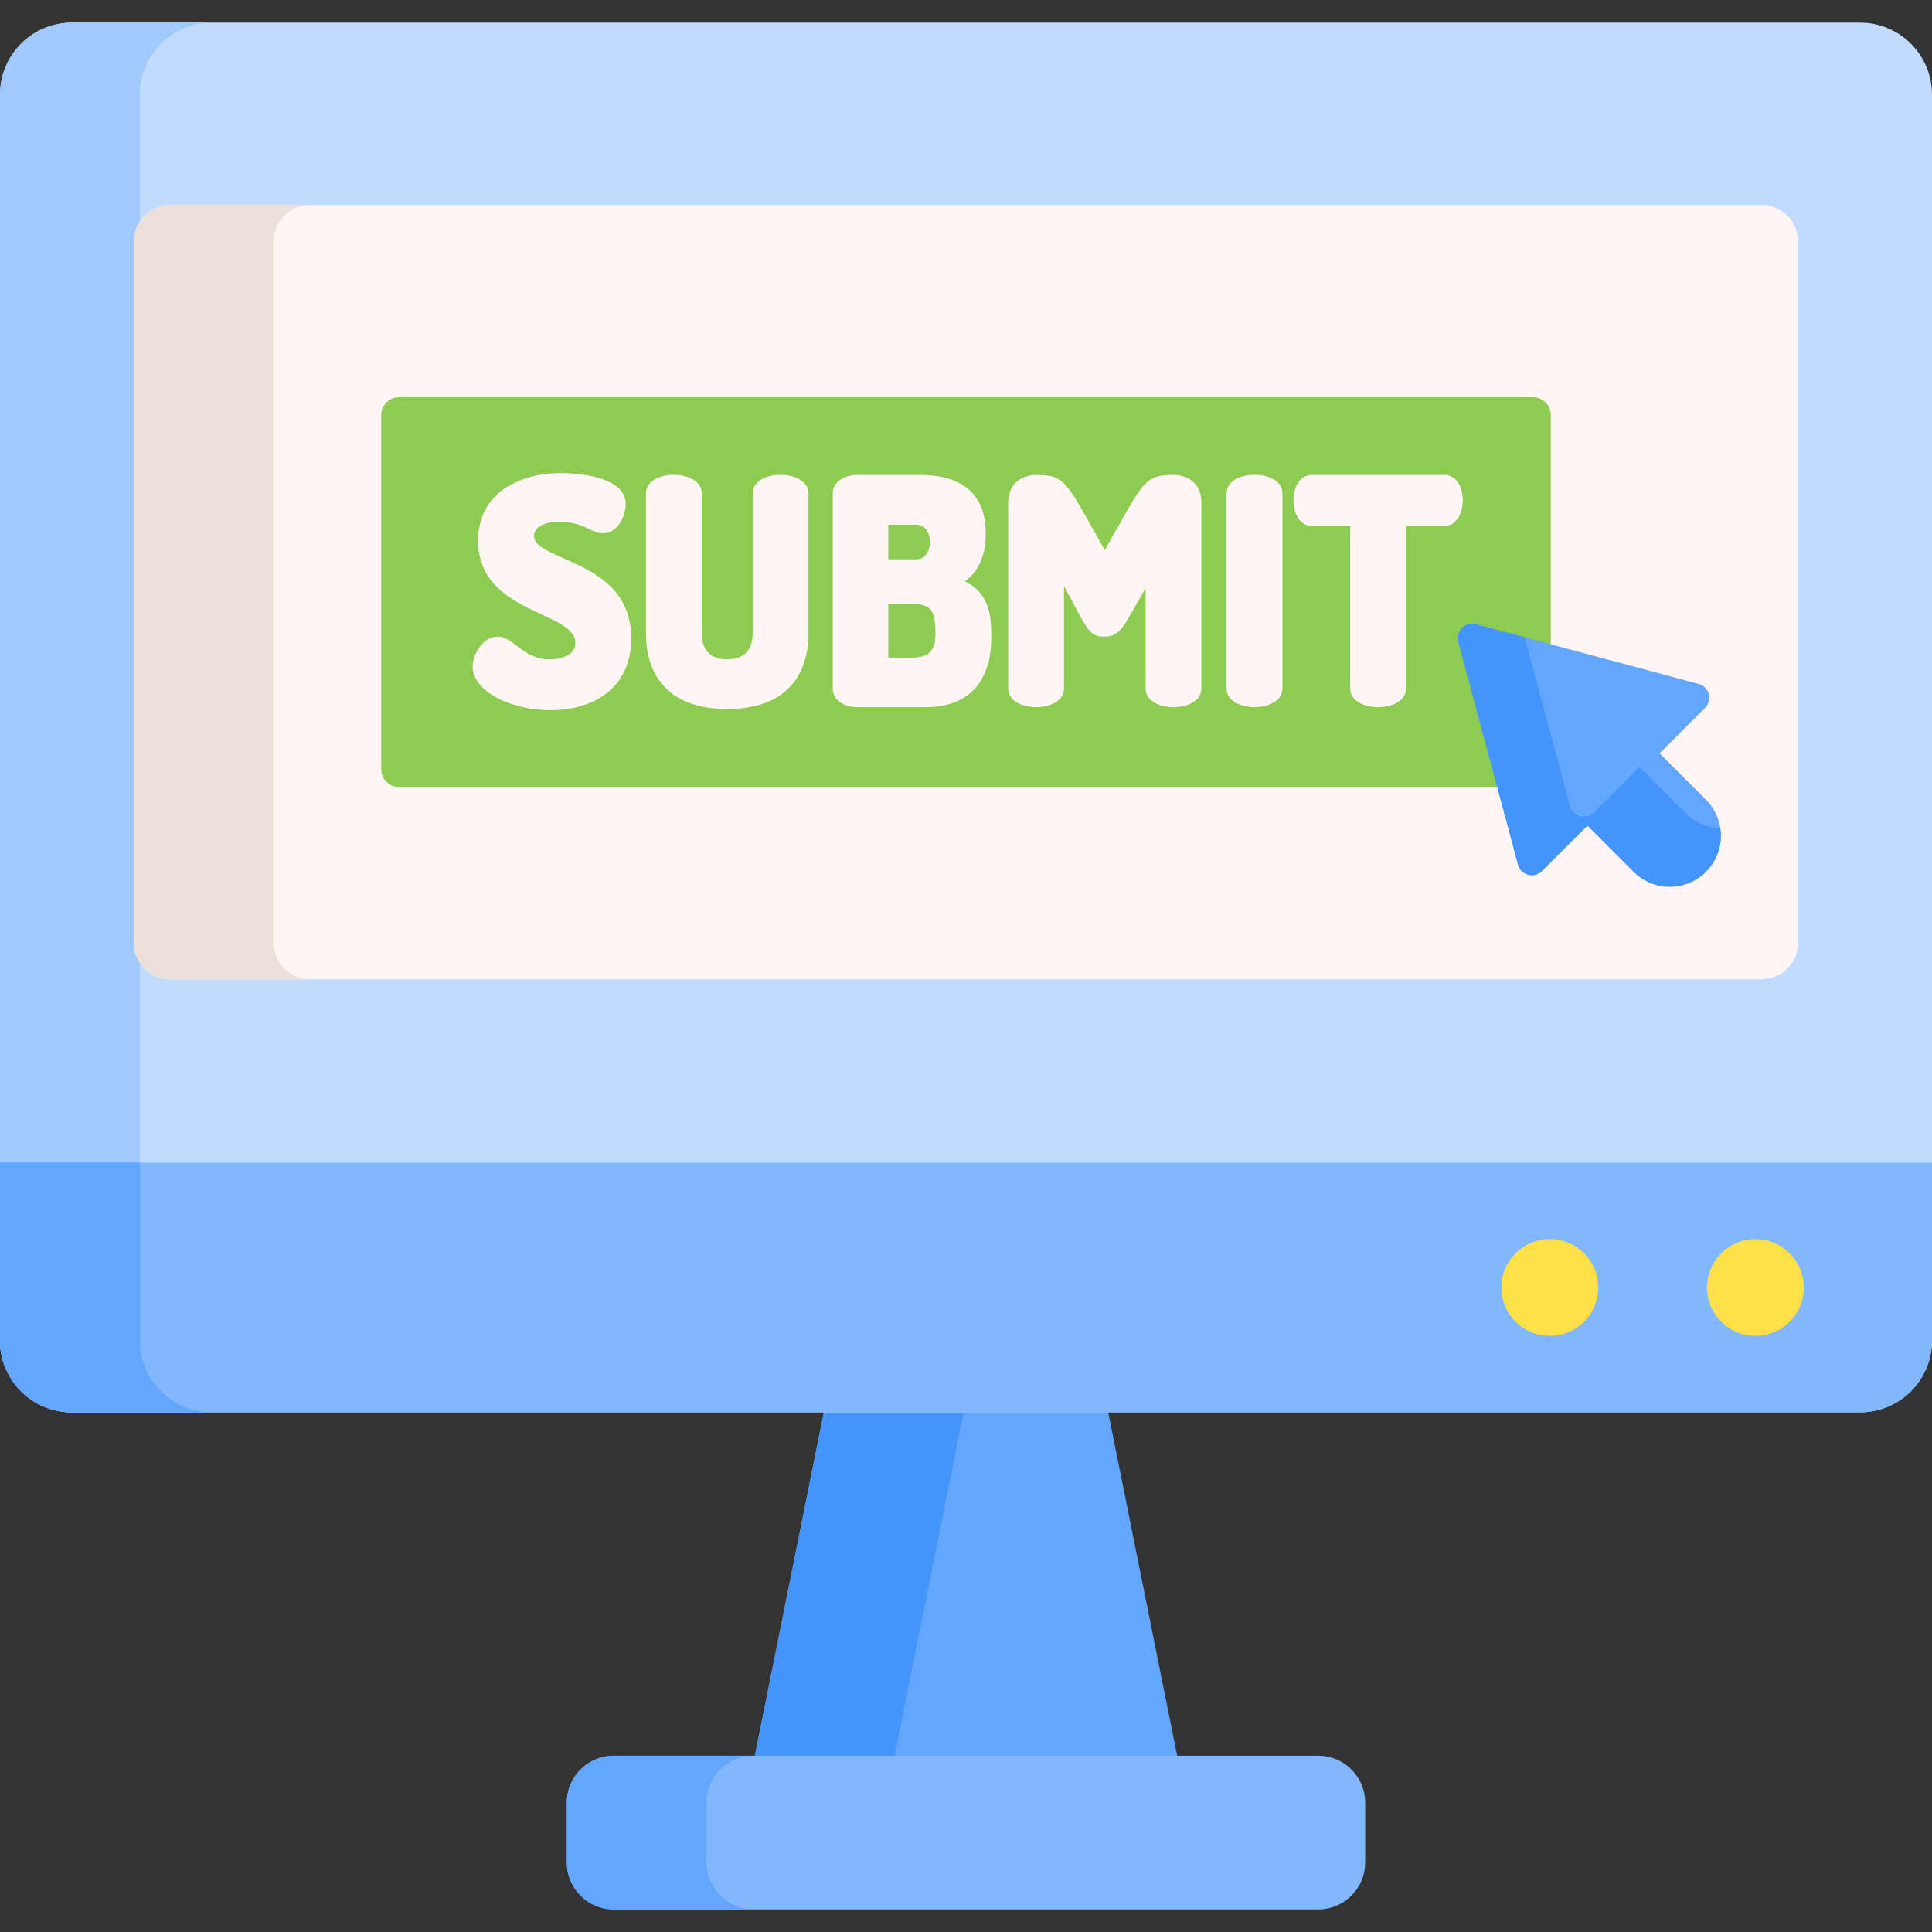 <svg height="512pt" viewBox="0 -6 512 512" width="512pt" xmlns="http://www.w3.org/2000/svg"><rect x="0" y="-6" width="512" height="512" fill="#333333" stroke="none"/><path d="m314.828 473.566h-117.656l36.543-181.949h44.57zm0 0" fill="#62a6fd"/><path d="m270.734 291.617-36.535 181.949h-37.027l36.539-181.949zm0 0" fill="#4394fb"/><path d="m349.355 500.016h-186.711c-6.863 0-12.43-5.566-12.43-12.43v-15.867c0-6.867 5.566-12.43 12.43-12.43h186.711c6.863 0 12.43 5.562 12.43 12.43v15.867c0 6.863-5.566 12.43-12.43 12.43zm0 0" fill="#81b8fd"/><path d="m199.668 500.016h-37.023c-6.867 0-12.43-5.566-12.43-12.43v-15.867c0-6.867 5.562-12.43 12.43-12.43h37.023c-6.863 0-12.43 5.562-12.43 12.43v15.867c0 6.863 5.566 12.43 12.43 12.43zm0 0" fill="#62a6fd"/><path d="m512 19.074v330.133c0 10.535-8.535 19.074-19.074 19.074h-473.852c-10.539 0-19.074-8.539-19.074-19.074v-330.133c0-10.539 8.535-19.074 19.074-19.074h473.852c10.539 0 19.074 8.535 19.074 19.074zm0 0" fill="#c0dbff"/><path d="m56.098 368.281h-37.023c-10.539 0-19.074-8.539-19.074-19.074v-330.133c0-10.539 8.535-19.074 19.074-19.074h37.023c-10.535 0-19.074 8.535-19.074 19.074v330.133c0 10.535 8.539 19.074 19.074 19.074zm0 0" fill="#a0cafe"/><path d="m45.223 48.312h421.555c5.402 0 9.785 4.379 9.785 9.785v185.652c0 5.406-4.383 9.785-9.785 9.785h-421.555c-5.402 0-9.785-4.379-9.785-9.785v-185.652c0-5.402 4.383-9.785 9.785-9.785zm0 0" fill="#fff5f4"/><path d="m512 302.117v47.09c0 10.535-8.535 19.074-19.074 19.074h-473.852c-10.539 0-19.074-8.539-19.074-19.074v-47.09zm0 0" fill="#81b8fd"/><path d="m478.016 335.199c0 7.086-5.742 12.828-12.824 12.828-7.086 0-12.828-5.742-12.828-12.828 0-7.082 5.742-12.824 12.828-12.824 7.082 0 12.824 5.742 12.824 12.824zm0 0" fill="#ffe046"/><path d="m423.539 335.199c0 7.086-5.746 12.828-12.828 12.828-7.086 0-12.828-5.742-12.828-12.828 0-7.082 5.742-12.824 12.828-12.824 7.082 0 12.828 5.742 12.828 12.824zm0 0" fill="#ffe046"/><path d="m82.246 253.535h-37.023c-5.406 0-9.785-4.379-9.785-9.785v-185.652c0-5.406 4.379-9.785 9.785-9.785h37.023c-5.402 0-9.785 4.379-9.785 9.785v185.652c0 5.406 4.383 9.785 9.785 9.785zm0 0" fill="#ebe0da"/><path d="m56.098 368.281h-37.023c-10.539 0-19.074-8.539-19.074-19.074v-47.086h37.023v47.086c0 10.535 8.539 19.074 19.074 19.074zm0 0" fill="#62a6fd"/><path d="m56.098 368.281h-37.023c-10.539 0-19.074-8.539-19.074-19.074v-47.086h37.023v47.086c0 10.535 8.539 19.074 19.074 19.074zm0 0" fill="#62a6fd"/><path d="m406.215 202.59h-300.43c-2.629 0-4.762-2.129-4.762-4.758v-93.816c0-2.629 2.133-4.758 4.762-4.758h300.43c2.629 0 4.762 2.129 4.762 4.758v93.816c0 2.629-2.133 4.758-4.762 4.758zm0 0" fill="#8ecb51"/><g fill="#fff5f4"><path d="m149.445 141.996c-4.438-1.953-7.941-3.5-7.941-5.949 0-4.16 8.434-5.059 14.473-1.93 1.188.613 2.312 1.199 3.734 1.199 4.312 0 6.102-5.031 6.102-7.727 0-7.812-14.359-8.211-17.234-8.211-10.09 0-21.871 4.688-21.871 17.887 0 19.566 25.77 18.527 25.77 27.148 0 3.18-3.68 4.309-6.828 4.309-7.234 0-9.387-6.016-13.816-6.016-3.82 0-6.586 4.711-6.586 7.887 0 13.52 42.027 19.938 42.027-7.477 0-13.262-10.305-17.801-17.828-21.121zm0 0"/><path d="m199.461 124.746v36.906c0 4.691-2.27 7.07-6.746 7.07-4.473 0-6.746-2.379-6.746-7.07v-36.906c0-6.496-14.793-6.605-14.793 0v36.906c0 13.055 7.648 20.242 21.539 20.242 13.895 0 21.543-7.188 21.543-20.242v-36.906c0-6.504-14.797-6.598-14.797 0zm0 0"/><path d="m255.672 148.039c3.613-2.473 5.57-6.875 5.57-12.645 0-10.156-5.984-15.527-17.312-15.527h-16.664c-3.172 0-6.586 1.555-6.586 4.961v51.699c0 2.426 2.262 4.879 6.586 4.879h18.043c11.219 0 17.398-6.582 17.398-18.535 0-6.277-.688-11.664-7.035-14.832zm-12.801-5.816h-7.477v-9.184h7.477c4.727 0 4.809 9.184 0 9.184zm5.039 19.59c0 7.691-4.801 6.422-12.516 6.422v-14.141c9.652 0 12.516-1.242 12.516 7.719zm0 0"/><path d="m310.992 119.867c-8.109 0-8.008 2.074-18.211 19.902-10.199-17.832-10.102-19.902-18.207-19.902-3.414 0-7.398 1.938-7.398 7.398v49.18c0 6.617 14.797 6.613 14.797 0v-27.148c6.043 11.066 6.379 13.414 10.648 13.414 4.469 0 5.031-2.695 10.973-12.848v26.582c0 6.617 14.797 6.613 14.797 0v-49.18c0-5.453-3.82-7.398-7.398-7.398zm0 0"/><path d="m325.055 124.746v51.699c0 6.617 14.797 6.613 14.797 0v-51.699c0-6.562-14.797-6.578-14.797 0zm0 0"/><path d="m382.773 119.867h-35.117c-6.578 0-6.449 13.496 0 13.496h10.16v43.082c0 6.617 14.797 6.613 14.797 0v-43.082h10.16c6.445 0 6.57-13.496 0-13.496zm0 0"/></g><path d="m452.074 205.91-12.266-12.27 12.055-12.055c2.062-2.062 1.121-5.582-1.695-6.336l-59.062-15.824c-2.816-.754-5.395 1.82-4.637 4.637l15.824 59.062c.754 2.816 4.273 3.758 6.336 1.695l12.055-12.055 12.266 12.266c5.285 5.281 13.848 5.281 19.129 0s5.281-13.844-.004-19.121zm0 0" fill="#62a6fd"/><path d="m452.074 225.035c-5.281 5.281-13.84 5.281-19.129 0l-12.258-12.27-12.062 12.059c-2.062 2.062-5.574 1.113-6.336-1.703l-15.824-59.059c-.75-2.812 1.82-5.395 4.645-4.633l12.957 3.469 11.977 44.715c.762 2.816 4.273 3.758 6.336 1.691l12.059-12.047 12.262 12.262c2.551 2.539 5.859 3.859 9.191 3.945.613 4.094-.664 8.418-3.816 11.57zm0 0" fill="#4394fb"/></svg>